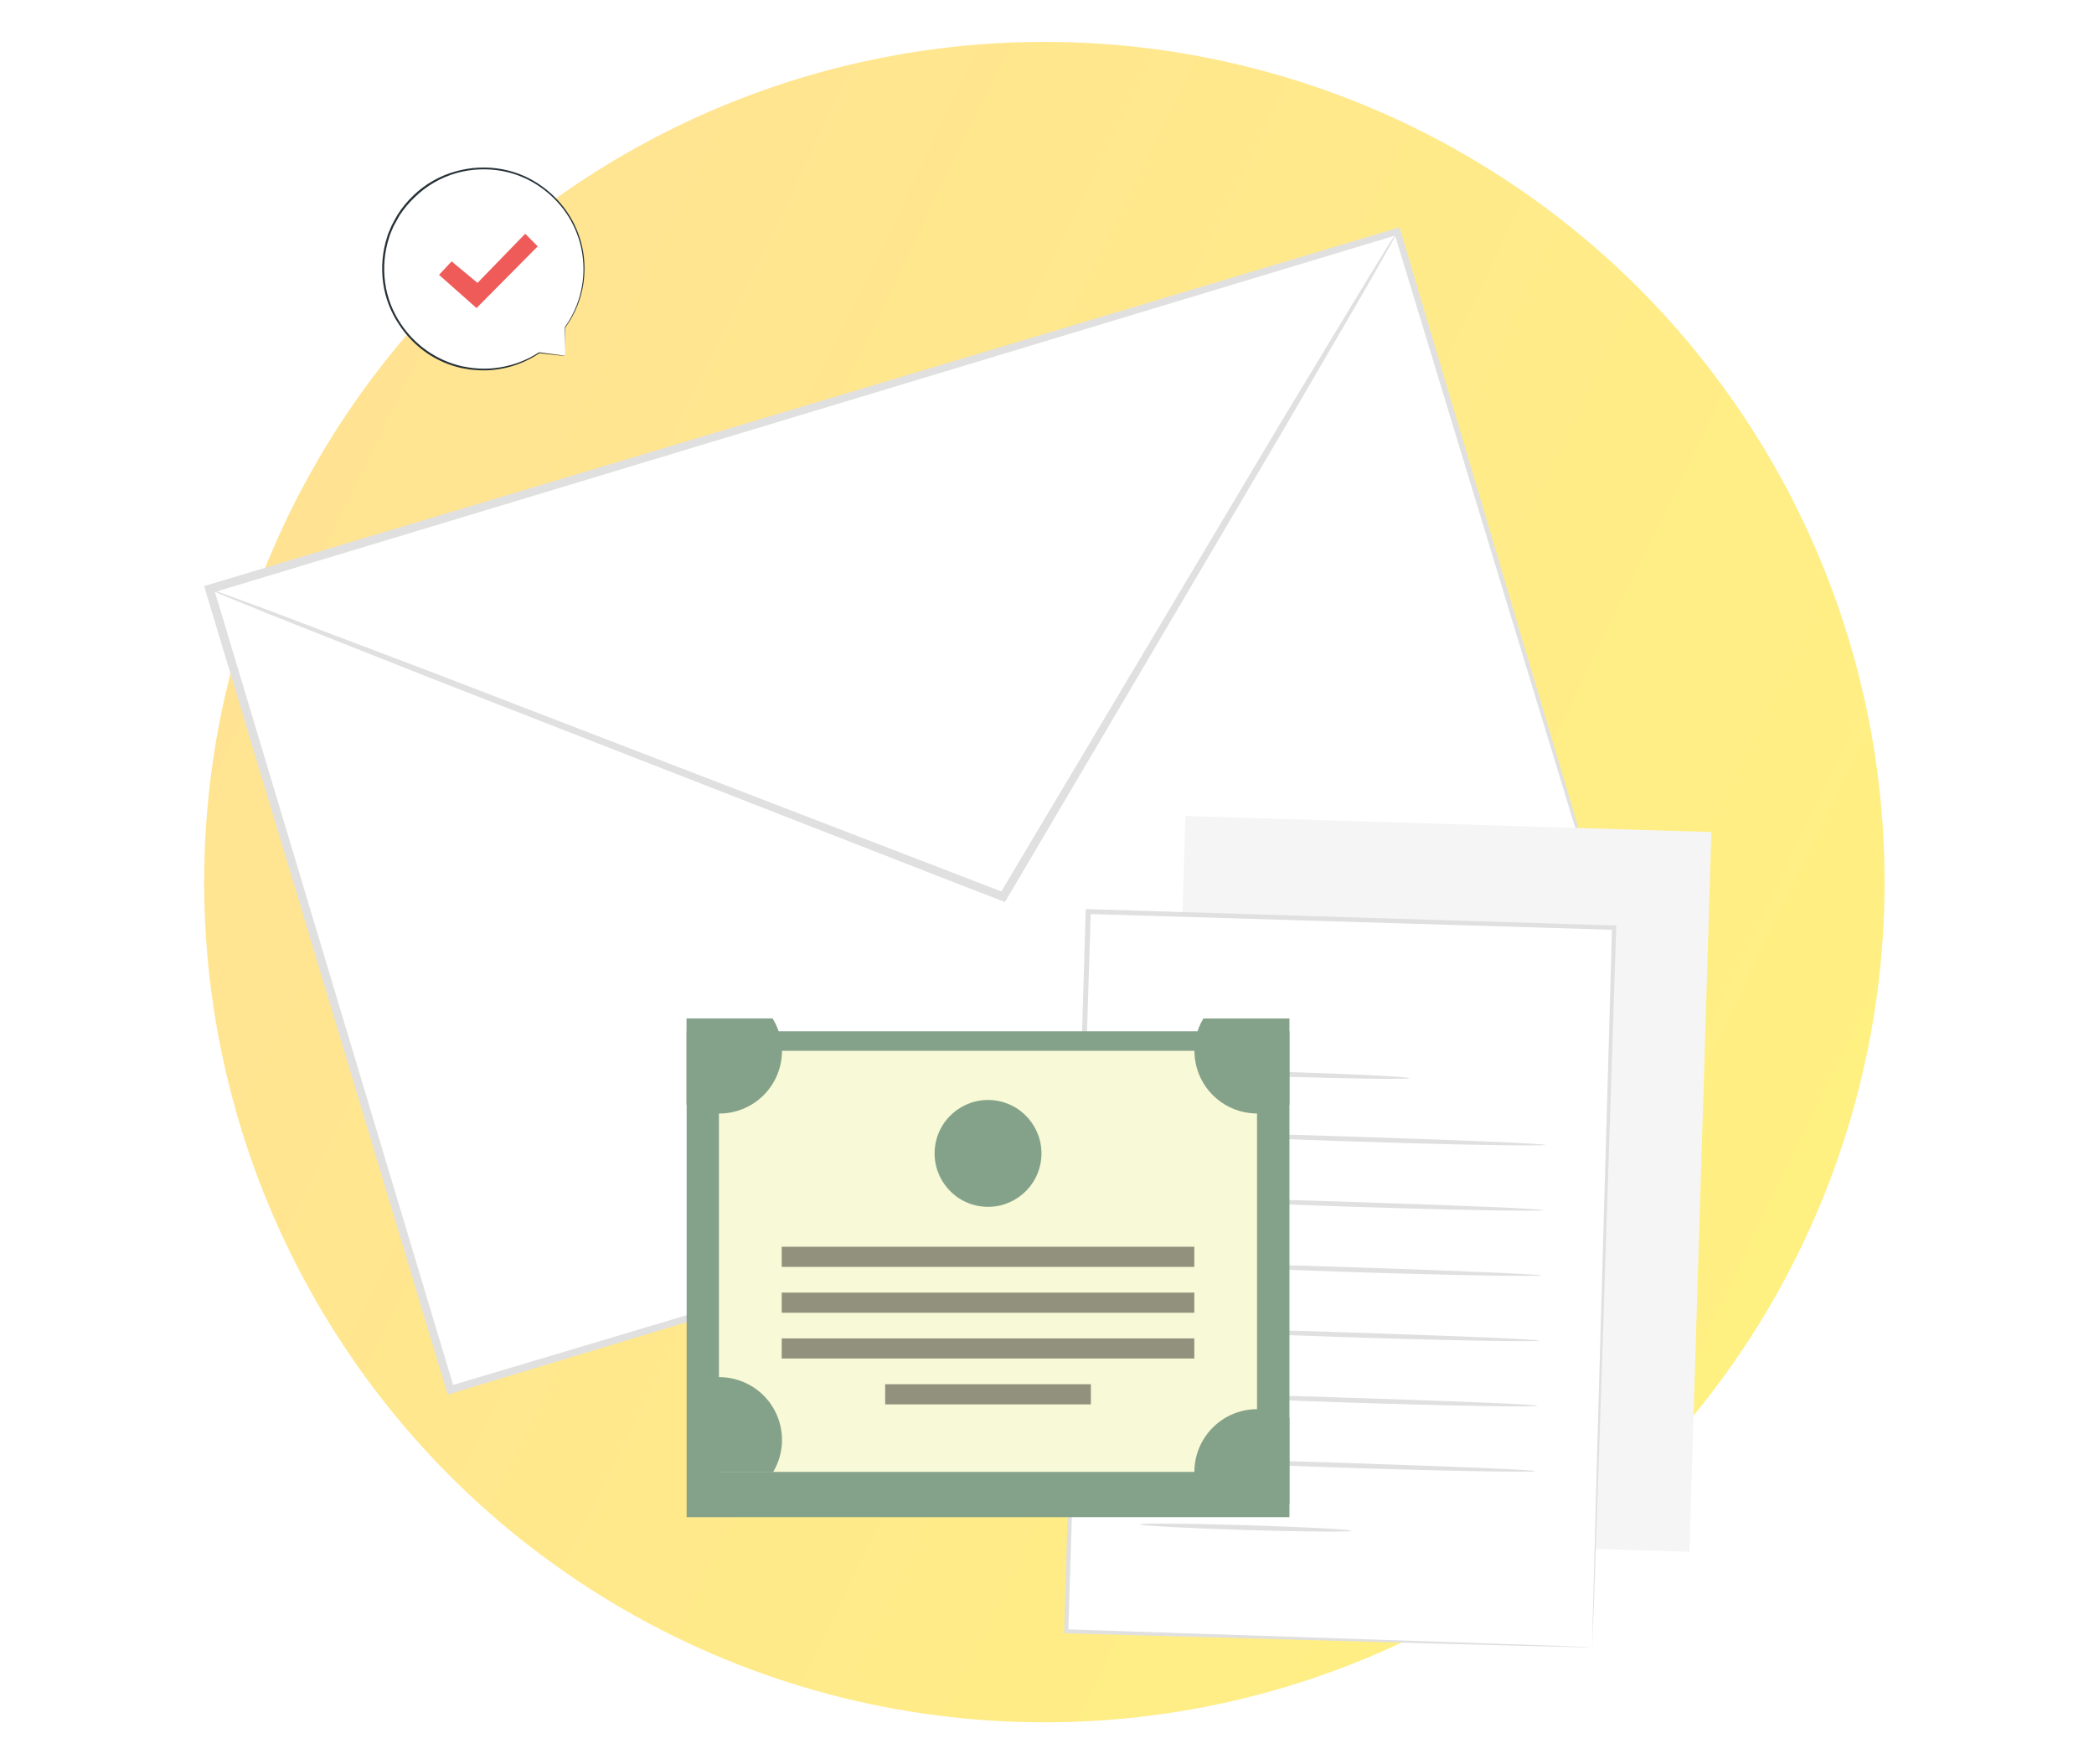 <?xml version="1.0" encoding="UTF-8"?> <svg xmlns="http://www.w3.org/2000/svg" width="400" height="337" viewBox="0 0 400 337" fill="none"><circle opacity="0.5" cx="199.5" cy="168.5" r="160.5" fill="url(#paint0_linear_3697_3340)"></circle><g filter="url(#filter0_d_3697_3340)"><path d="M266.899 40.891L39.972 109.145L85.978 262.103L312.905 193.849L266.899 40.891Z" fill="white"></path><path d="M266.931 40.847C266.848 41.087 266.743 41.318 266.617 41.538L265.55 43.484C264.514 45.273 263.102 47.752 261.344 50.891L245.494 78.103L192.325 168.278L191.948 168.874L191.32 168.623L184.384 165.955L82.157 126.062L51.241 113.822L42.892 110.4L40.727 109.49C40.468 109.404 40.224 109.277 40.005 109.114C40.278 109.137 40.544 109.212 40.789 109.333L42.986 110.087L51.492 113.225L82.565 124.995L184.949 164.417L191.916 167.116L190.912 167.461C211.941 132.151 230.836 100.514 244.521 77.507L260.81 50.577C262.694 47.439 264.2 45.085 265.267 43.296L266.491 41.444C266.742 41.036 266.899 40.816 266.931 40.847Z" fill="#E0E0E0"></path><path d="M312.943 193.701C312.943 193.701 312.598 192.728 312.033 190.907C311.468 189.087 310.621 186.325 309.522 182.81C307.356 175.716 304.155 165.327 300.106 152.082C292.008 125.497 280.427 87.363 266.303 40.942L267.119 41.381L40.255 109.898L40.82 108.862L86.771 261.841L85.829 261.339L249.291 212.533L296.089 198.691L308.643 195.019L311.782 194.077L312.912 193.795L311.908 194.14L308.769 195.145L296.465 198.911L249.95 213.129L86.237 262.752L85.515 262.971L85.295 262.249C71.266 215.64 55.635 163.821 39.22 109.302L39 108.517L39.753 108.297L266.711 40.188L267.338 40L267.527 40.628C281.431 87.3 292.824 125.623 300.797 152.333C304.689 165.578 307.764 175.936 309.836 183.061C310.872 186.513 311.625 189.181 312.19 191.064C312.755 192.948 312.943 193.701 312.943 193.701Z" fill="#E0E0E0"></path><path d="M226.443 152.442L222.243 289.925L322.711 292.995L326.911 155.511L226.443 152.442Z" fill="#F5F5F5"></path><path d="M207.947 170.718L203.746 308.202L304.214 311.271L308.415 173.788L207.947 170.718Z" fill="white"></path><path d="M304.196 311.241C304.184 311.016 304.184 310.791 304.196 310.567C304.196 310.106 304.196 309.468 304.196 308.635C304.196 306.862 304.285 304.38 304.373 301.118C304.551 294.541 304.799 284.986 305.118 272.878C305.809 248.68 306.784 214.378 307.936 173.764L308.344 174.189L207.882 171.158L208.361 170.715C206.748 222.125 205.276 269.617 204.071 308.192L203.699 307.802L276.665 310.23L296.963 310.939L302.281 311.152L304.143 311.241H302.37L297.052 311.117L276.842 310.603L203.646 308.564H203.273V308.192C204.426 269.599 205.844 222.054 207.386 170.697V170.236H207.865L308.309 173.356H308.734V173.782C307.405 214.555 306.288 248.911 305.49 273.162C305.082 285.217 304.745 294.754 304.533 301.296C304.409 304.522 304.32 307.004 304.249 308.723C304.249 309.539 304.249 310.177 304.161 310.62C304.072 311.063 304.196 311.241 304.196 311.241Z" fill="#E0E0E0"></path><path d="M269.238 202.518C269.238 202.784 258.3 202.642 244.827 202.234C231.354 201.826 220.416 201.277 220.416 201.029C220.416 200.781 231.372 200.905 244.845 201.312C258.318 201.72 269.238 202.27 269.238 202.518Z" fill="#E0E0E0"></path><path d="M295.191 215.281C295.191 215.53 278.35 215.281 257.573 214.59C236.796 213.899 219.955 213.225 219.973 212.977C219.991 212.729 236.814 212.977 257.608 213.668C278.403 214.36 295.208 215.016 295.191 215.281Z" fill="#E0E0E0"></path><path d="M294.818 227.744C294.818 227.992 277.959 227.744 257.183 227.053C236.406 226.361 219.583 225.688 219.583 225.44C219.583 225.191 236.442 225.44 257.218 226.131C277.995 226.822 294.818 227.478 294.818 227.744Z" fill="#E0E0E0"></path><path d="M294.428 240.207C294.428 240.455 277.587 240.207 256.81 239.515C236.034 238.824 219.21 238.15 219.21 237.902C219.21 237.654 236.069 237.902 256.846 238.593C277.622 239.285 294.446 239.994 294.428 240.207Z" fill="#E0E0E0"></path><path d="M294.056 252.669C294.056 252.917 277.197 252.669 256.438 251.978C235.679 251.286 218.821 250.613 218.821 250.364C218.821 250.116 235.679 250.364 256.456 251.056C277.233 251.747 294.056 252.403 294.056 252.669Z" fill="#E0E0E0"></path><path d="M293.684 265.132C293.684 265.38 276.825 265.132 256.048 264.44C235.272 263.749 218.448 263.075 218.448 262.827C218.448 262.579 235.307 262.827 256.084 263.518C276.86 264.21 293.684 264.812 293.684 265.132Z" fill="#E0E0E0"></path><path d="M293.294 277.594C293.294 277.842 276.435 277.594 255.676 276.902C234.917 276.211 218.058 275.537 218.076 275.289C218.094 275.041 234.917 275.289 255.694 275.981C276.47 276.672 293.311 277.328 293.294 277.594Z" fill="#E0E0E0"></path><path d="M258.122 288.993C258.122 289.241 249.064 289.17 237.895 288.834C226.727 288.497 217.686 288 217.686 287.752C217.686 287.504 226.745 287.575 237.913 287.912C249.081 288.249 258.122 288.727 258.122 288.993Z" fill="#E0E0E0"></path></g><g filter="url(#filter1_d_3697_3340)"><path d="M246.313 194.545H131.163V287.347H246.313V194.545Z" fill="#84A189"></path></g><path d="M240.12 281.165V200.726H137.334V281.165H240.12Z" fill="#F8F9D6"></path><path d="M228.141 242.003V238.156H149.324V242.003H228.141Z" fill="#58564C" fill-opacity="0.64"></path><path d="M228.141 250.761V246.913H149.324V250.761H228.141Z" fill="#58564C" fill-opacity="0.64"></path><path d="M228.141 259.507V255.66H149.324V259.507H228.141Z" fill="#58564C" fill-opacity="0.64"></path><path d="M208.379 268.264V264.417H169.086V268.264H208.379Z" fill="#58564C" fill-opacity="0.64"></path><path d="M149.379 200.726C149.379 202.306 149.067 203.87 148.46 205.328C147.853 206.787 146.964 208.111 145.843 209.224C144.723 210.338 143.393 211.219 141.931 211.816C140.468 212.414 138.902 212.716 137.323 212.706C135.143 212.711 133.004 212.116 131.141 210.985V194.544H147.582C148.734 196.402 149.355 198.54 149.379 200.726Z" fill="#84A189"></path><path d="M246.313 194.545V210.985C244.022 212.363 241.335 212.936 238.681 212.61C236.027 212.285 233.558 211.081 231.667 209.19C229.776 207.3 228.573 204.831 228.247 202.177C227.922 199.523 228.494 196.836 229.873 194.545H246.313Z" fill="#84A189"></path><path d="M149.379 275.034C149.383 277.209 148.792 279.343 147.669 281.205H131.229V264.764C133.047 263.676 135.122 263.088 137.241 263.062C139.36 263.036 141.449 263.572 143.293 264.616C145.138 265.66 146.673 267.174 147.742 269.004C148.811 270.834 149.376 272.915 149.379 275.034Z" fill="#84A189"></path><path d="M246.313 270.895V287.336H229.872C228.742 285.476 228.146 283.341 228.152 281.165C228.154 279.042 228.719 276.959 229.789 275.126C230.859 273.293 232.396 271.777 234.244 270.732C236.091 269.687 238.182 269.15 240.304 269.177C242.427 269.204 244.504 269.793 246.324 270.884L246.313 270.895Z" fill="#84A189"></path><path d="M198.809 221.96C199.712 216.397 195.934 211.156 190.372 210.253C184.809 209.35 179.567 213.127 178.664 218.69C177.761 224.253 181.539 229.494 187.102 230.397C192.665 231.3 197.906 227.523 198.809 221.96Z" fill="#84A189"></path><path d="M107.983 67.901L102.983 67.296C98.993 69.962 94.151 71.039 89.407 70.315C84.664 69.592 80.362 67.12 77.349 63.386C74.335 59.652 72.827 54.926 73.121 50.137C73.416 45.347 75.49 40.842 78.938 37.504C82.386 34.167 86.957 32.24 91.754 32.103C96.55 31.965 101.225 33.626 104.858 36.76C108.492 39.894 110.822 44.274 111.39 49.038C111.959 53.803 110.724 58.608 107.93 62.508L107.983 67.901Z" fill="white"></path><path d="M107.983 67.901C107.983 67.901 107.983 67.773 107.983 67.531C107.983 67.289 107.983 66.941 107.983 66.487C107.983 65.564 107.937 64.218 107.907 62.501L108.021 62.553C108.014 62.56 108.007 62.566 107.998 62.569C107.99 62.573 107.981 62.575 107.971 62.575C107.962 62.575 107.953 62.573 107.945 62.569C107.936 62.566 107.929 62.56 107.922 62.553C107.913 62.54 107.909 62.524 107.909 62.508C107.909 62.492 107.913 62.476 107.922 62.463C109.725 59.931 110.881 56.997 111.288 53.916C111.553 51.903 111.499 49.861 111.129 47.864C110.697 45.597 109.859 43.427 108.656 41.458C107.308 39.288 105.548 37.405 103.475 35.913C101.241 34.286 98.672 33.178 95.956 32.668C93.066 32.132 90.091 32.258 87.257 33.039C84.28 33.871 81.556 35.431 79.33 37.577C78.177 38.651 77.161 39.863 76.305 41.185C75.919 41.858 75.548 42.524 75.185 43.212L74.731 44.271L74.512 44.793L74.338 45.338C73.424 48.162 73.165 51.158 73.582 54.097C73.978 56.861 74.991 59.501 76.547 61.82C79.259 65.953 83.466 68.876 88.286 69.974L89.875 70.246C90.397 70.329 90.918 70.337 91.387 70.39C92.366 70.454 93.347 70.433 94.322 70.329C97.404 70.035 100.368 68.997 102.96 67.304H103.006L106.689 67.788L107.657 67.924L107.998 67.977H107.68L106.727 67.879L102.991 67.47H103.036C100.443 69.223 97.458 70.312 94.345 70.639C93.358 70.753 92.363 70.778 91.372 70.715C90.858 70.67 90.336 70.662 89.806 70.587L88.195 70.314C85.893 69.803 83.704 68.875 81.736 67.576C79.547 66.1 77.675 64.202 76.229 61.994C74.643 59.64 73.609 56.959 73.204 54.15C72.771 51.159 73.03 48.108 73.96 45.232L74.134 44.68L74.361 44.143C74.52 43.787 74.671 43.386 74.822 43.069C75.163 42.358 75.579 41.684 75.957 40.996C76.814 39.654 77.83 38.42 78.983 37.32C81.248 35.147 84.019 33.571 87.046 32.736C89.958 31.916 93.02 31.779 95.994 32.336C98.757 32.856 101.368 33.991 103.633 35.656C105.727 37.175 107.501 39.093 108.853 41.299C110.071 43.301 110.914 45.508 111.341 47.811C111.702 49.837 111.746 51.907 111.47 53.946C111.036 57.054 109.843 60.008 107.998 62.546L107.892 62.455C107.898 62.449 107.906 62.443 107.914 62.44C107.923 62.436 107.932 62.434 107.941 62.434C107.95 62.434 107.959 62.436 107.968 62.44C107.976 62.443 107.984 62.449 107.99 62.455C107.994 62.462 107.995 62.47 107.995 62.478C107.995 62.486 107.994 62.493 107.99 62.501V66.532C107.99 66.971 107.99 67.289 107.99 67.561C107.99 67.833 107.983 67.901 107.983 67.901Z" fill="#263238"></path><path d="M83.869 52.501L86.267 49.929L91.213 54.036L100.328 44.65L102.718 47.055L91.024 58.847L83.869 52.501Z" fill="#EE5B59"></path><defs><filter id="filter0_d_3697_3340" x="21.866" y="26.293" width="322.18" height="305.54" filterUnits="userSpaceOnUse" color-interpolation-filters="sRGB"><feFlood flood-opacity="0" result="BackgroundImageFix"></feFlood><feColorMatrix in="SourceAlpha" type="matrix" values="0 0 0 0 0 0 0 0 0 0 0 0 0 0 0 0 0 0 127 0" result="hardAlpha"></feColorMatrix><feOffset dy="3.427"></feOffset><feGaussianBlur stdDeviation="8.567"></feGaussianBlur><feComposite in2="hardAlpha" operator="out"></feComposite><feColorMatrix type="matrix" values="0 0 0 0 0 0 0 0 0 0 0 0 0 0 0 0 0 0 0.25 0"></feColorMatrix><feBlend mode="normal" in2="BackgroundImageFix" result="effect1_dropShadow_3697_3340"></feBlend><feBlend mode="normal" in="SourceGraphic" in2="effect1_dropShadow_3697_3340" result="shape"></feBlend></filter><filter id="filter1_d_3697_3340" x="116.423" y="182.262" width="144.629" height="122.281" filterUnits="userSpaceOnUse" color-interpolation-filters="sRGB"><feFlood flood-opacity="0" result="BackgroundImageFix"></feFlood><feColorMatrix in="SourceAlpha" type="matrix" values="0 0 0 0 0 0 0 0 0 0 0 0 0 0 0 0 0 0 127 0" result="hardAlpha"></feColorMatrix><feOffset dy="2.457"></feOffset><feGaussianBlur stdDeviation="7.37"></feGaussianBlur><feComposite in2="hardAlpha" operator="out"></feComposite><feColorMatrix type="matrix" values="0 0 0 0 0 0 0 0 0 0 0 0 0 0 0 0 0 0 0.35 0"></feColorMatrix><feBlend mode="normal" in2="BackgroundImageFix" result="effect1_dropShadow_3697_3340"></feBlend><feBlend mode="normal" in="SourceGraphic" in2="effect1_dropShadow_3697_3340" result="shape"></feBlend></filter><linearGradient id="paint0_linear_3697_3340" x1="39" y1="8" x2="424.83" y2="195.831" gradientUnits="userSpaceOnUse"><stop stop-color="#FFC42D"></stop><stop offset="1" stop-color="#FFE600"></stop></linearGradient></defs></svg> 